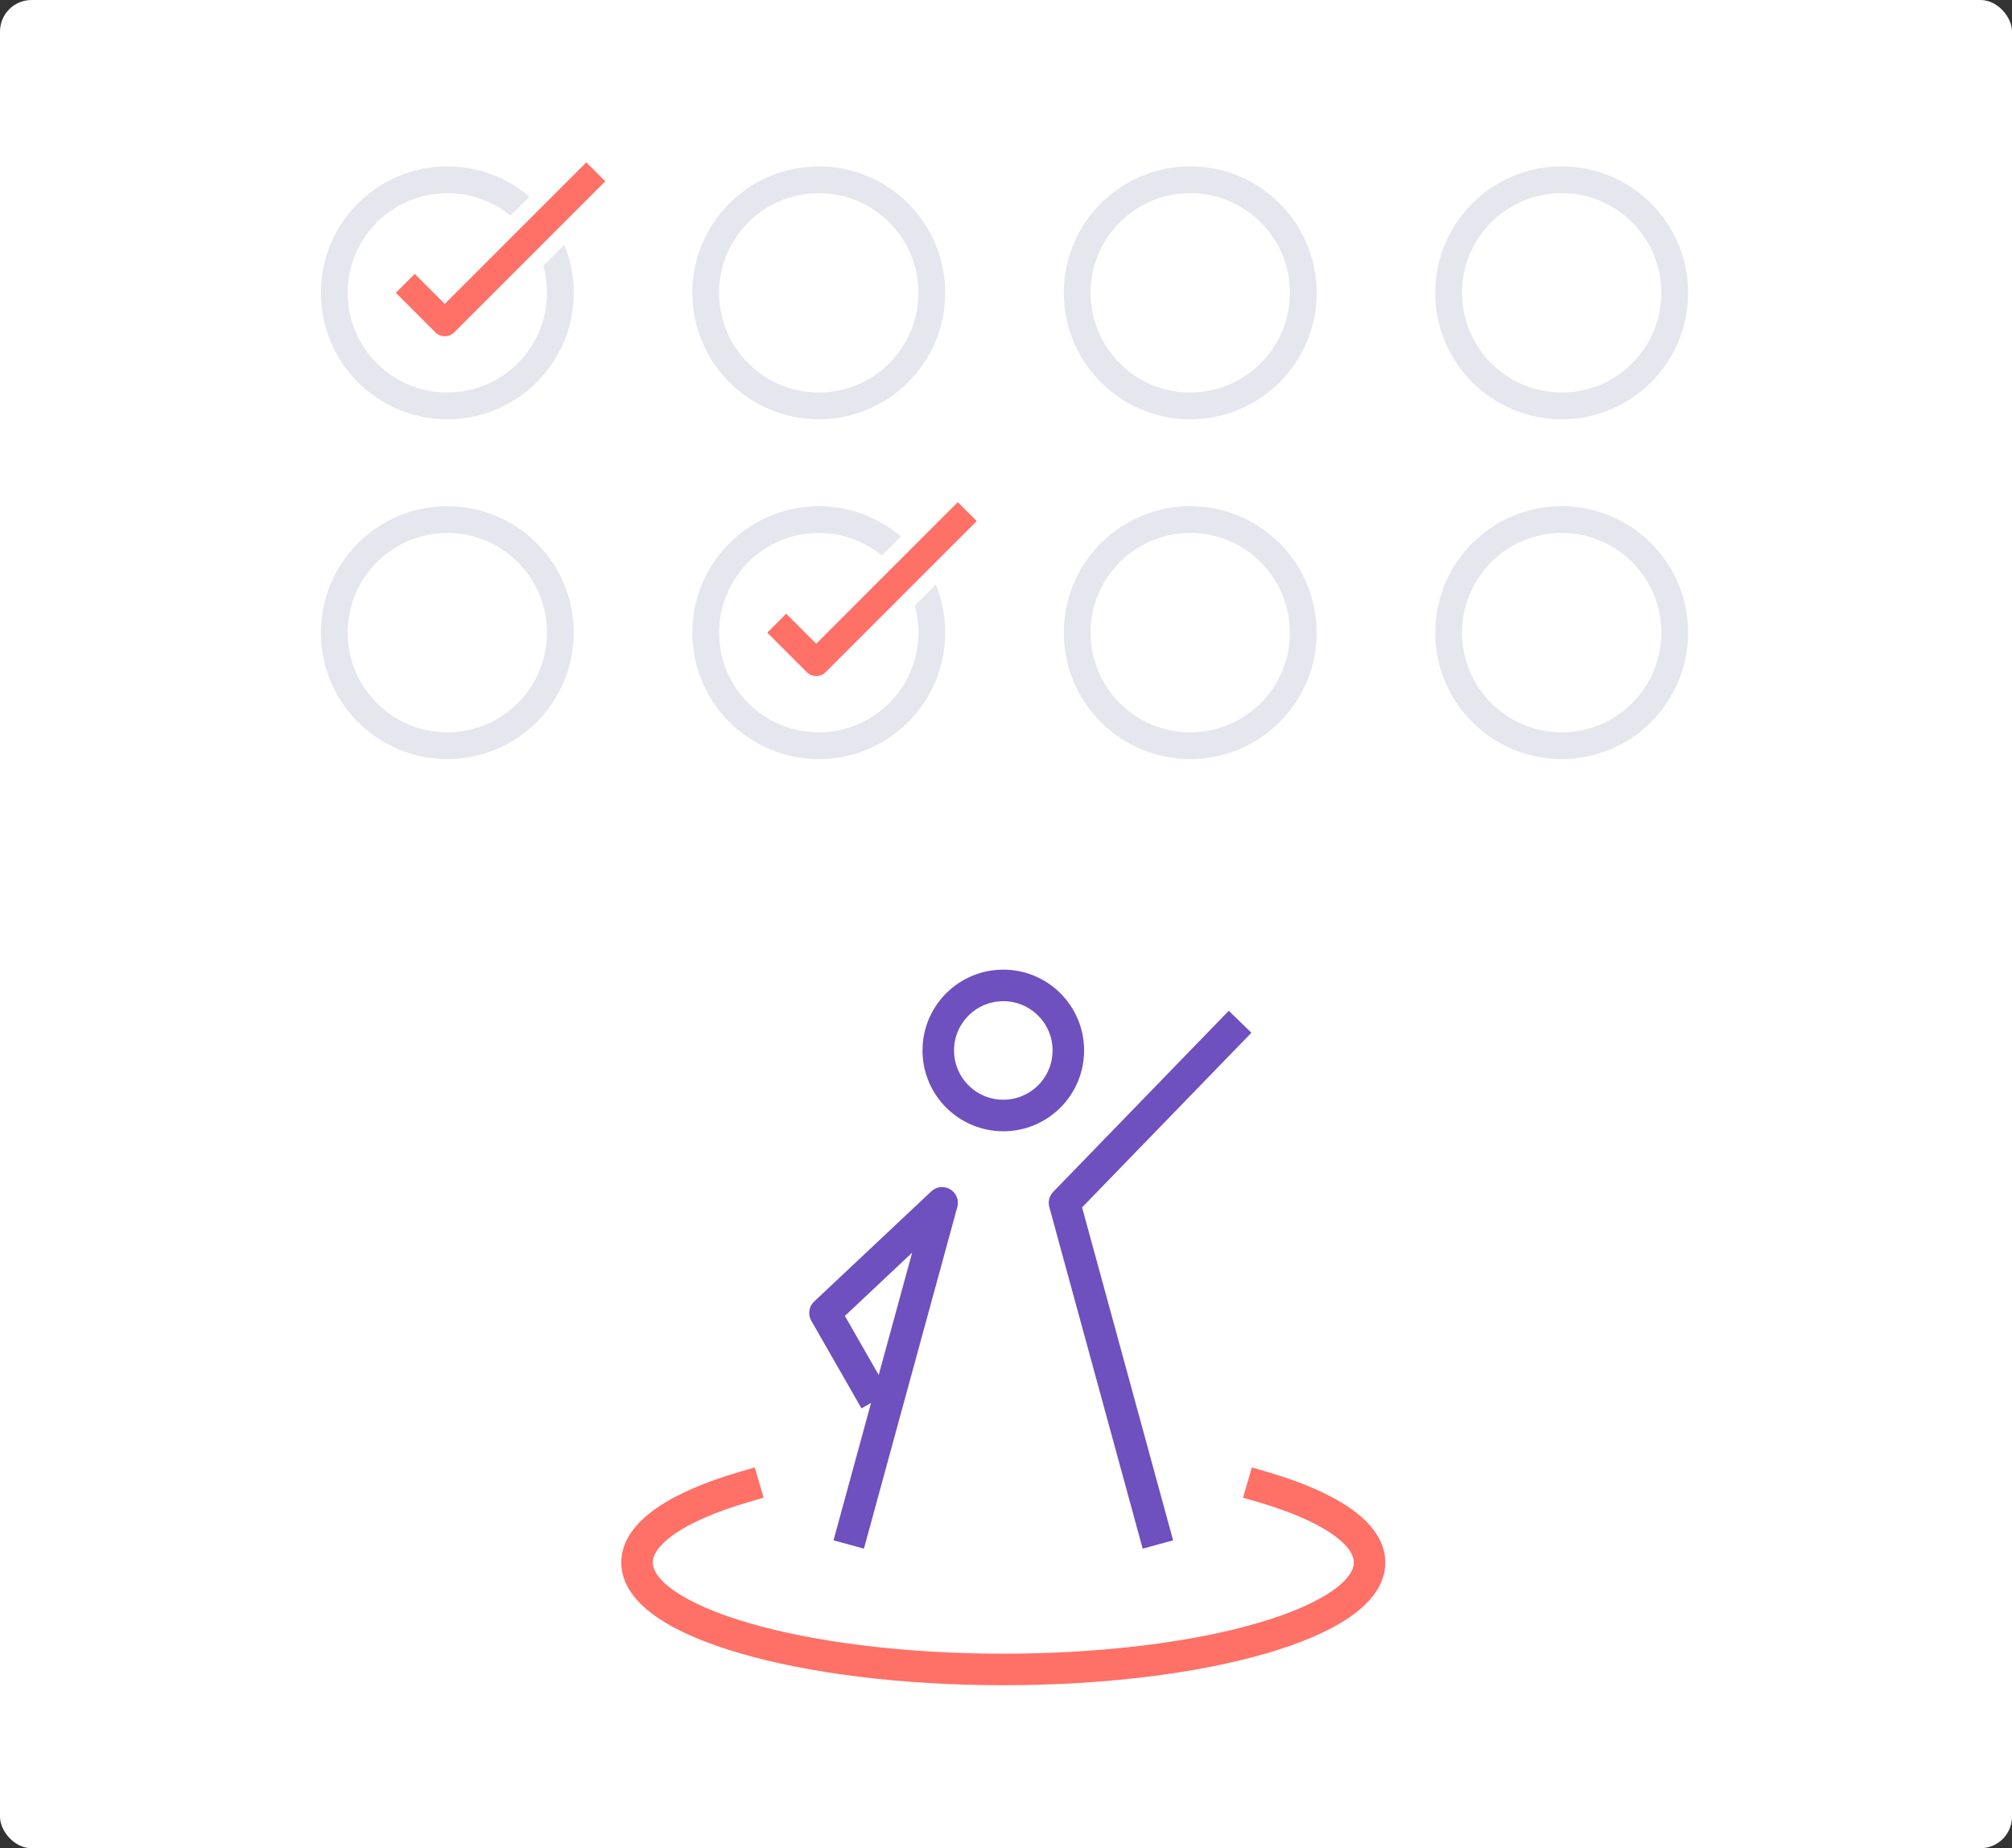 <?xml version="1.0" encoding="UTF-8"?> <svg xmlns="http://www.w3.org/2000/svg" width="638" height="586" viewBox="0 0 638 586"><rect x="0" y="0" width="638" height="586" fill="#333333" stroke="none"/><g id="Group_5163" data-name="Group 5163" transform="translate(-950 -5338)"><rect id="Rectangle_371" data-name="Rectangle 371" width="638" height="586" rx="10" transform="translate(950 5338)" fill="#fff"></rect><g id="Group_737" data-name="Group 737" transform="translate(1000.851 5384.512)"><circle id="Ellipse_197" data-name="Ellipse 197" cx="20.621" cy="20.621" r="20.621" transform="translate(246.674 265.932)" fill="none" stroke="#6e50be" stroke-linecap="square" stroke-miterlimit="10" stroke-width="10"></circle><path id="Path_775" data-name="Path 775" d="M349.508,323.771c20.967,6.134,33.934,14.6,33.934,23.95,0,18.726-52,33.909-116.147,33.909s-116.145-15.182-116.145-33.909c0-9.351,12.966-17.816,33.939-23.95" transform="translate(0 101.186)" fill="none" stroke="#ff7066" stroke-linecap="square" stroke-miterlimit="10" stroke-width="10"></path><g id="Group_735" data-name="Group 735" transform="translate(190.634 327.425)"><g id="Group_733" data-name="Group 733"><path id="Path_776" data-name="Path 776" d="M194.47,399.242l28.293-103.5-37.129,34.917,13.419,23.428" transform="translate(-165.51 -288.298)" fill="none" stroke="#6e50be" stroke-linecap="square" stroke-linejoin="round" stroke-width="10"></path></g><g id="Group_734" data-name="Group 734" transform="translate(96.068)"><path id="Path_777" data-name="Path 777" d="M252.642,241.92l-52.191,53.825,28.293,103.5" transform="translate(-200.451 -288.298)" fill="none" stroke="#6e50be" stroke-linecap="square" stroke-linejoin="round" stroke-width="10"></path></g></g></g><g id="Group_615" data-name="Group 615" transform="translate(2343.411 5798.648)"><circle id="Ellipse_150" data-name="Ellipse 150" cx="35.847" cy="35.847" r="35.847" transform="translate(-1169.625 -403.648)" fill="none" stroke="#e6e6ee" stroke-linecap="square" stroke-linejoin="round" stroke-width="8.49"></circle><circle id="Ellipse_151" data-name="Ellipse 151" cx="35.847" cy="35.847" r="35.847" transform="translate(-1169.625 -295.907)" fill="none" stroke="#e6e6ee" stroke-linecap="square" stroke-linejoin="round" stroke-width="8.49"></circle><path id="Path_580" data-name="Path 580" d="M-1226.439-230.054l9.518,9.518,44.885-44.885" transform="translate(82.333 -30.006)" fill="none" stroke="#fff" stroke-linecap="square" stroke-linejoin="round" stroke-width="18.616"></path><circle id="Ellipse_152" data-name="Ellipse 152" cx="35.847" cy="35.847" r="35.847" transform="translate(-1051.839 -403.648)" fill="none" stroke="#e6e6ee" stroke-linecap="square" stroke-linejoin="round" stroke-width="8.49"></circle><circle id="Ellipse_153" data-name="Ellipse 153" cx="35.847" cy="35.847" r="35.847" transform="translate(-934.053 -403.648)" fill="none" stroke="#e6e6ee" stroke-linecap="square" stroke-linejoin="round" stroke-width="8.49"></circle><circle id="Ellipse_154" data-name="Ellipse 154" cx="35.847" cy="35.847" r="35.847" transform="translate(-1287.411 -295.907)" fill="none" stroke="#e6e6ee" stroke-linecap="square" stroke-linejoin="round" stroke-width="8.49"></circle><circle id="Ellipse_155" data-name="Ellipse 155" cx="35.847" cy="35.847" r="35.847" transform="translate(-1051.839 -295.907)" fill="none" stroke="#e6e6ee" stroke-linecap="square" stroke-linejoin="round" stroke-width="8.49"></circle><circle id="Ellipse_156" data-name="Ellipse 156" cx="35.847" cy="35.847" r="35.847" transform="translate(-934.053 -295.907)" fill="none" stroke="#e6e6ee" stroke-linecap="square" stroke-linejoin="round" stroke-width="8.49"></circle><circle id="Ellipse_157" data-name="Ellipse 157" cx="35.847" cy="35.847" r="35.847" transform="translate(-1287.411 -403.648)" fill="none" stroke="#e6e6ee" stroke-linecap="square" stroke-linejoin="round" stroke-width="8.49"></circle><path id="Path_582" data-name="Path 582" d="M-1311.58-307.934l9.518,9.518,44.885-44.885" transform="translate(49.687 -59.867)" fill="none" stroke="#fff" stroke-linecap="square" stroke-linejoin="round" stroke-width="18.616"></path><g id="Group_600" data-name="Group 600" transform="translate(-1261.893 -403.17)"><path id="Path_581" data-name="Path 581" d="M-1226.439-230.054l9.518,9.518,44.885-44.885" transform="translate(1344.225 373.164)" fill="none" stroke="#ff7066" stroke-linecap="square" stroke-linejoin="round" stroke-width="8.49"></path><path id="Path_583" data-name="Path 583" d="M-1311.58-307.934l9.518,9.518,44.885-44.885" transform="translate(1311.58 343.302)" fill="none" stroke="#ff7066" stroke-linecap="square" stroke-linejoin="round" stroke-width="8.49"></path></g></g></g></svg> 